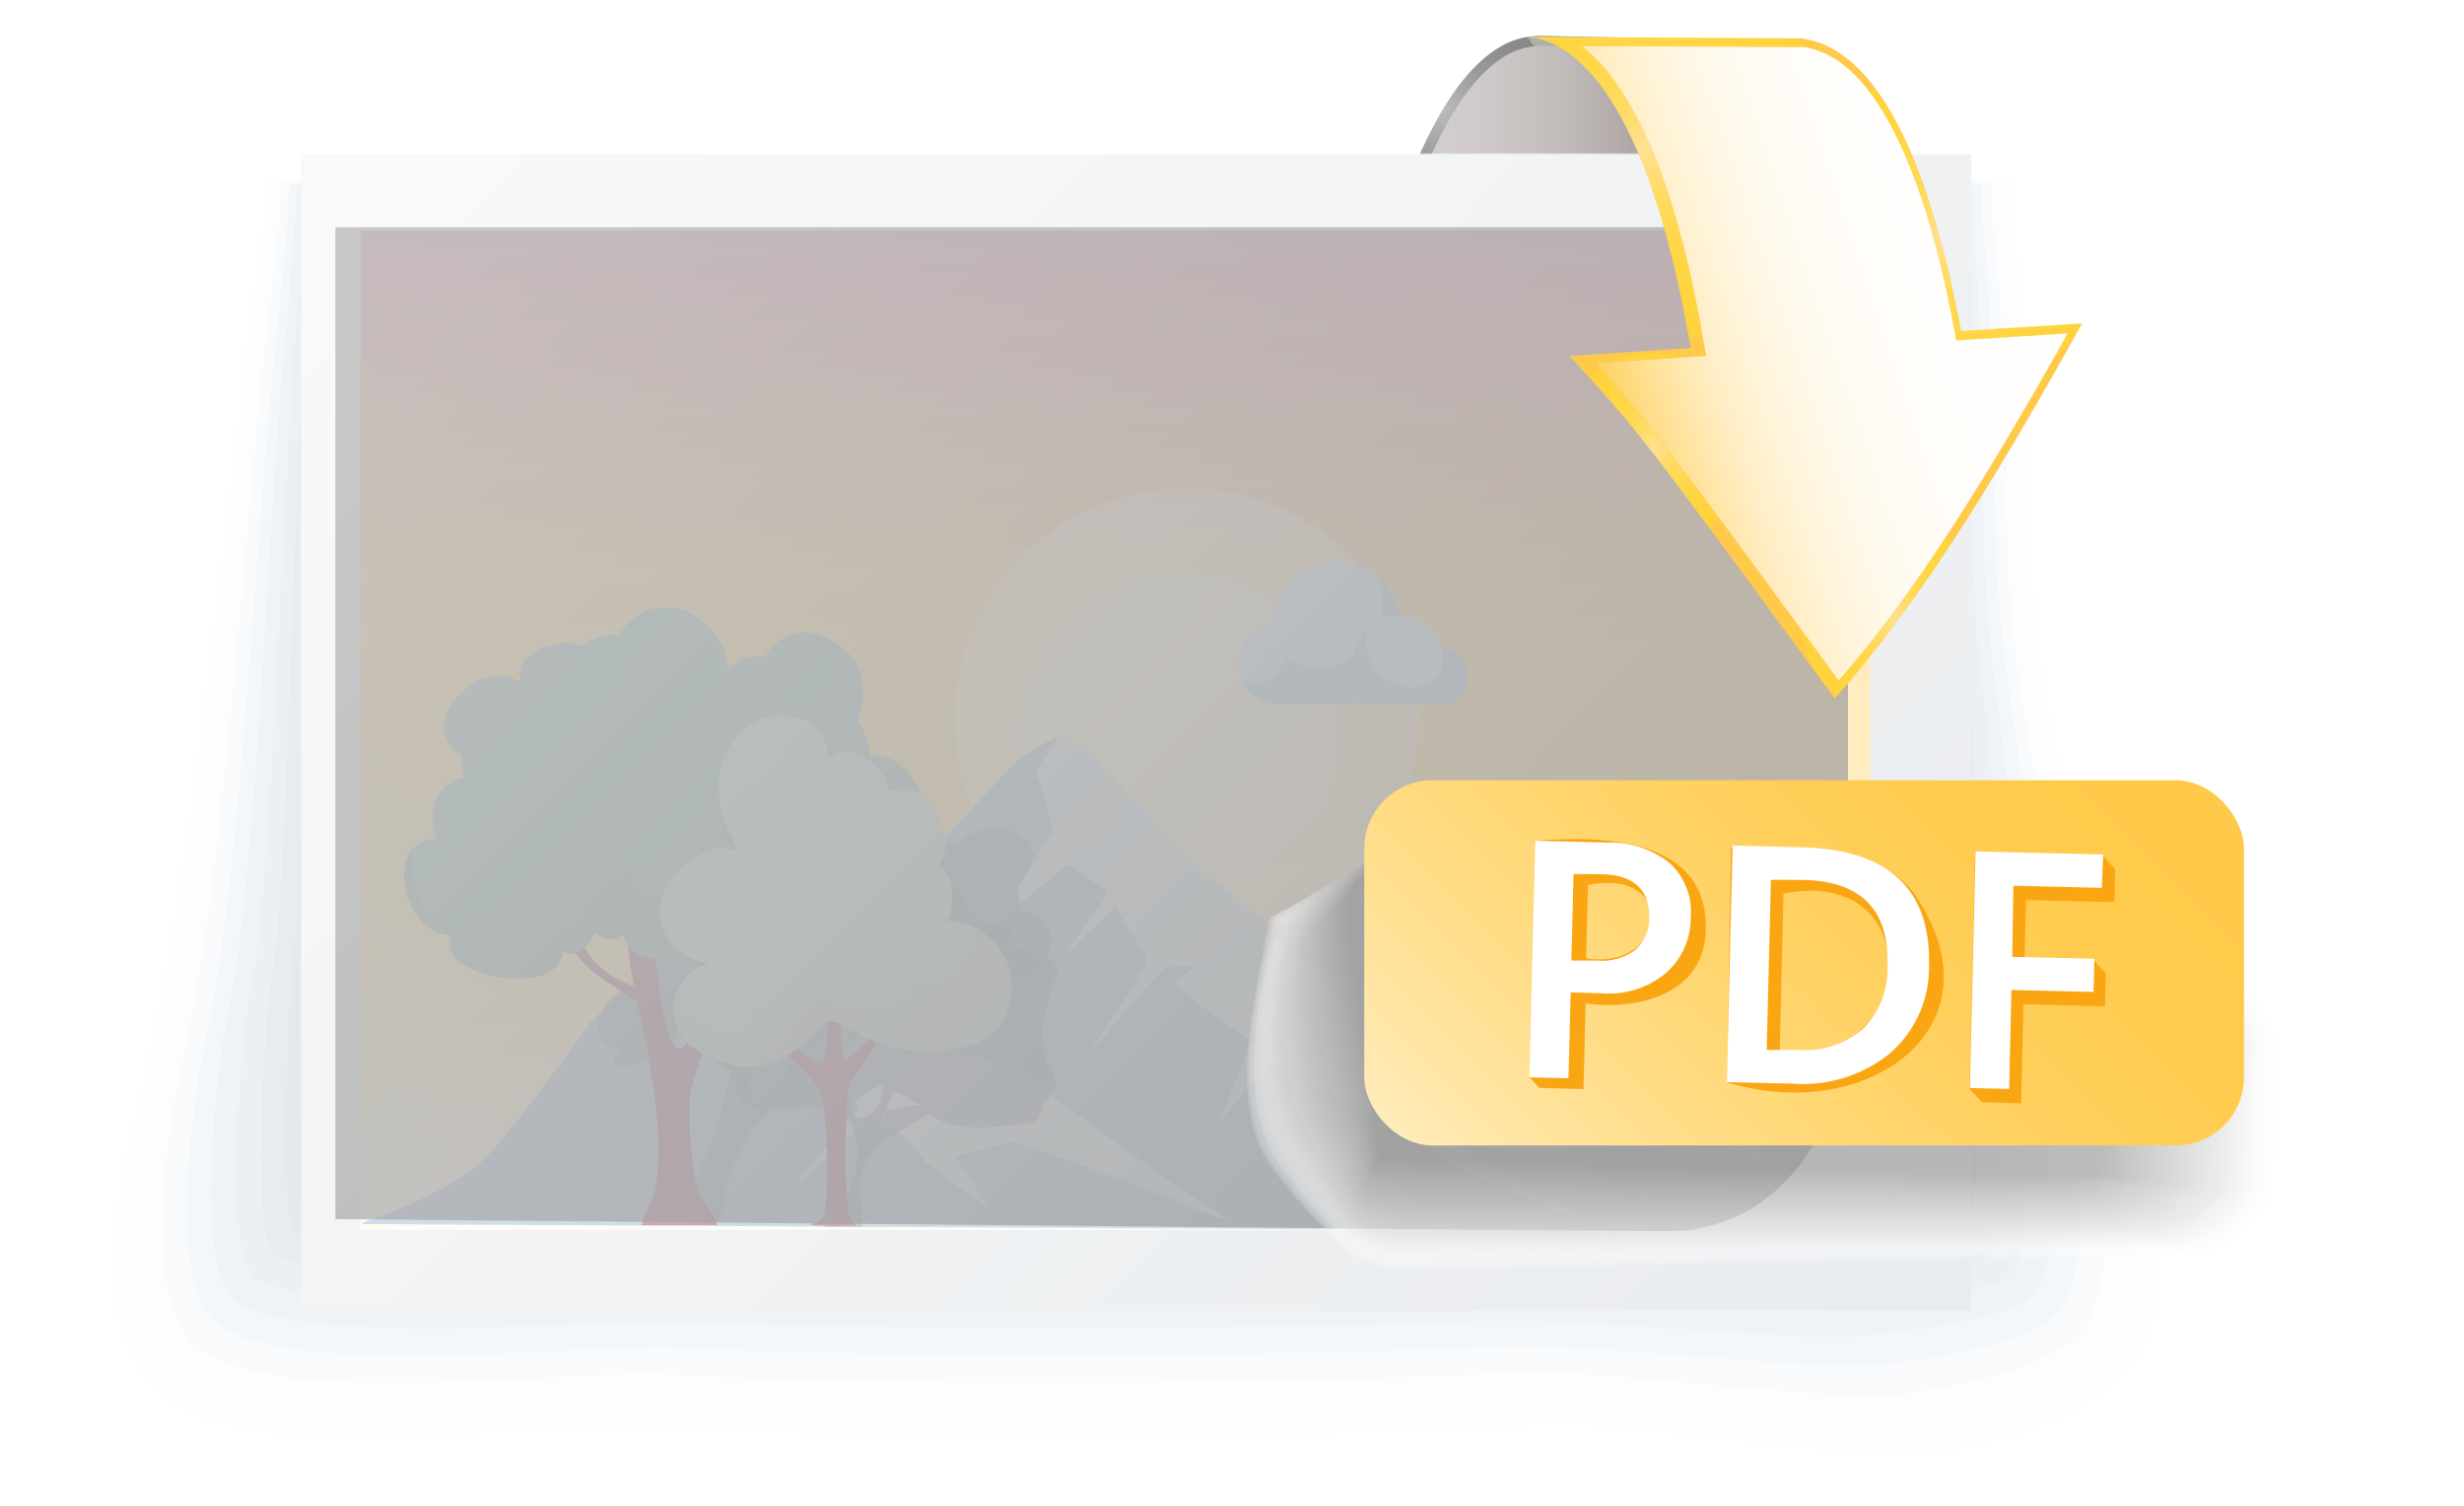 <svg xmlns="http://www.w3.org/2000/svg" xmlns:xlink="http://www.w3.org/1999/xlink" viewBox="0 0 180 110" xmlns:v="https://vecta.io/nano"><defs><clipPath id="A"><path d="M0 0h180v110H0z" fill="none"/></clipPath><clipPath id="B"><path d="M102.77,13.66l19.57,1.55c3-8.25,6-11.88,10-12.16l-20-.45c-1.52.13-5.57.46-9.61,11.06Z" fill="#afaeae"/></clipPath><radialGradient id="C" cx="585.03" cy="27.34" r="8.3" gradientTransform="translate(-479.86 -19.34)" xlink:href="#S"><stop offset="0" stop-color="#fff"/><stop offset=".05" stop-color="#e7e7e7"/><stop offset=".2" stop-color="#ababab"/><stop offset=".35" stop-color="#777"/><stop offset=".5" stop-color="#4c4c4c"/><stop offset=".64" stop-color="#2b2b2b"/><stop offset=".77" stop-color="#131313"/><stop offset=".89" stop-color="#050505"/><stop offset="1"/></radialGradient><radialGradient id="D" cx="597.07" cy="34.15" r="4.25" xlink:href="#C"/><linearGradient id="E" x1="103.83" y1="8.89" x2="122.8" y2="8.89" xlink:href="#S"><stop offset="0" stop-color="#d3cfce"/><stop offset=".24" stop-color="#cfcac9"/><stop offset=".52" stop-color="#c2bdbb"/><stop offset=".82" stop-color="#aea6a5"/><stop offset="1" stop-color="#9e9593"/></linearGradient><linearGradient id="F" x1="34.19" y1="5.29" x2="131.82" y2="101.75" xlink:href="#S"><stop offset="0" stop-color="#f1f2f2"/><stop offset="1" stop-color="#ced5dc"/></linearGradient><linearGradient id="G" x1="81.09" y1="95.03" x2="81.92" y2="-3.6" xlink:href="#S"><stop offset="0" stop-color="#fff"/><stop offset=".04" stop-color="#fffaed"/><stop offset=".14" stop-color="#ffedc0"/><stop offset=".23" stop-color="#ffe29d"/><stop offset=".32" stop-color="#ffdb84"/><stop offset=".4" stop-color="#ffd774"/><stop offset=".47" stop-color="#ffd56f"/><stop offset=".53" stop-color="#fccb74"/><stop offset=".63" stop-color="#f3b081"/><stop offset=".76" stop-color="#e68695"/><stop offset=".81" stop-color="#c38fa9"/><stop offset=".92" stop-color="#6aa4dd"/><stop offset=".99" stop-color="#2fb3ff"/></linearGradient><filter id="H"><feGaussianBlur stdDeviation="4"/></filter><linearGradient id="I" x1="37.42" y1="10.71" x2="116.28" y2="89.14" xlink:href="#S"><stop offset="0" stop-color="#58595b"/><stop offset="1" stop-color="#231f20"/></linearGradient><clipPath id="J"><path d="M114.67,26l8.84-.57c-3.45-20.2-9.53-22.62-12-22.73l20,.1c6.59.73,10,12,11.76,21.38l8.83-.55c-9,16.27-14,22.79-18.07,27.4-14.3-19.51-14.3-19.51-19.35-25Z" fill="#ffca49"/></clipPath><radialGradient id="K" cx="529.22" cy="189.48" r="11.97" gradientTransform="translate(-387.09 -172.59) rotate(0.04)" xlink:href="#S"><stop offset="0" stop-color="#fff"/><stop offset=".05" stop-color="#ffffe7" stop-opacity=".94"/><stop offset=".2" stop-color="#ffffab" stop-opacity=".8"/><stop offset=".35" stop-color="#ff7" stop-opacity=".68"/><stop offset=".5" stop-color="#ffff4c" stop-opacity=".58"/><stop offset=".64" stop-color="#ffff2b" stop-opacity=".5"/><stop offset=".77" stop-color="#ffff13" stop-opacity=".45"/><stop offset=".89" stop-color="#ffff05" stop-opacity=".41"/><stop offset="1" stop-color="#ff0" stop-opacity=".4"/></radialGradient><radialGradient id="L" cx="507.66" cy="204.65" r="7" gradientTransform="translate(-390.49 -162.83) rotate(-1.02)" xlink:href="#K"/><radialGradient id="M" cx="525.3" cy="217.5" r="7" gradientTransform="translate(-390.49 -162.83) rotate(-1.02)" xlink:href="#K"/><radialGradient id="N" cx="507.17" cy="182.89" r="14.13" gradientTransform="translate(-390.49 -162.83) rotate(-1.02)" xlink:href="#K"/><linearGradient id="O" x1="115.953" y1="26.655" x2="151.068" y2="26.029" xlink:href="#S"><stop offset="0" stop-color="#fea42d"/><stop offset="1" stop-color="#ffca49"/></linearGradient><linearGradient id="P" x1="116.481" y1="29.346" x2="157.711" y2="15.46" xlink:href="#S"><stop offset="0" stop-color="#ffca49"/><stop offset=".03" stop-color="#ffd264"/><stop offset=".08" stop-color="#ffdc88"/><stop offset=".14" stop-color="#ffe6a8"/><stop offset=".2" stop-color="#ffeec4"/><stop offset=".27" stop-color="#fff4da"/><stop offset=".36" stop-color="#fff9eb"/><stop offset=".46" stop-color="#fffcf6"/><stop offset=".6" stop-color="#fffefd"/><stop offset="1" stop-color="#fff"/></linearGradient><linearGradient id="Q" x1="109.39" y1="92.75" x2="151.93" y2="50.2" xlink:href="#S"><stop offset="0" stop-color="#ffedbf"/><stop offset=".07" stop-color="#ffe9b0"/><stop offset=".26" stop-color="#ffde8b"/><stop offset=".45" stop-color="#ffd56e"/><stop offset=".63" stop-color="#ffcf5a"/><stop offset=".82" stop-color="#ffcb4d"/><stop offset="1" stop-color="#ffca49"/></linearGradient><path id="R" d="M134.32 49.72c-12.75-17.39-13.76-18.72-17.81-23.2l8.12-.52-.14-.81C123 16.34 120.79 9.88 118 6a12.79 12.79 0 0 0-2.46-2.64l16.17.08c4.78.57 8.71 7.94 11.08 20.78l.12.65 8.13-.51c-8.12 14.55-12.88 20.93-16.72 25.36z"/><linearGradient id="S" gradientUnits="userSpaceOnUse"/></defs><g clip-path="url(#A)"><path d="M102.77,13.66l19.57,1.55c3-8.25,6-11.88,10-12.16l-20-.45c-1.52.13-5.57.46-9.61,11.06Z" fill="#afaeae"/><g clip-path="url(#B)"><path d="M113.47,8a8.31,8.31,0,1,1-8.31-8.3A8.3,8.3,0,0,1,113.47,8Z" opacity=".21" fill="url(#C)"/><path d="M121.45 14.8a4.25 4.25 0 1 1-4.25-4.24 4.25 4.25 0 0 1 4.25 4.24z" style="mix-blend-mode:screen" fill="url(#D)"/></g><path d="M121.84 14.43l-18-1.43c3.7-9.17 7.19-9.54 8.58-9.66l16.08.36c-2.5 1.76-4.57 5.21-6.66 10.73z" fill="url(#E)"/><g opacity=".65"><path d="M155.5 72.51c-1.61-6.74-3.7-13.42-4.84-20.23a78 78 0 0 1-1.5-14.48 133.8 133.8 0 0 0-1.46-21.88c-.11-.74 0-2-.21-3.12H19c-.11.94-.14 1.94-.28 2.91l-1.21 8.25c-2.27 18.28-4.39 36.58-8.26 54.74-1.51 7.1-5.43 17 .06 23.7 6.49 7.91 26 3.12 37.28 3.73A591.86 591.86 0 0 0 112 106c9.17-.49 19.29 2.4 28.54 2.38a25.83 25.83 0 0 0 15.29-5.55c5-4 3.7-8.84 2.9-13.63-.94-5.55-1.91-11.2-3.23-16.69z" fill="#87aedd" opacity="0"/><path d="M19.52 13H146.8c.17 1 .09 2.38.18 3.05a140.88 140.88 0 0 1 1.33 21.41 81.83 81.83 0 0 0 1.34 14.19c1 6.12 2.91 13.78 4.36 19.84 1.18 5 2.06 11.36 2.89 16.34.71 4.31 1.86 9.85-2.62 13.44-3.45 2.76-9.94 5-15 5-8.33 0-19.67-2.58-27.92-2.14a628.61 628.61 0 0 1-63.95.14c-10.13-.55-30.71 3.76-36.55-3.36-4.94-6-1.41-16.9-.05-23.29 3.48-16.34 5.39-37.22 7.41-53.68l1.09-8.08c.09-.93.11-2.05.21-2.86z" fill="#88abd5" opacity=".036"/><path d="M20.07 13.12h126c.15.86.08 2.38.16 3A151.32 151.32 0 0 1 147.45 37a87.7 87.7 0 0 0 1.19 13.89c.92 5.44 2.59 14.07 3.87 19.46 1.06 4.41 1.84 11.58 2.57 16 .64 3.83 1.66 10.06-2.32 13.25-3.06 2.45-10.27 4.43-14.8 4.44-7.4 0-20-2.3-27.3-1.91-17.91.95-44.59 1.1-62.51.12-9-.49-30.63 3.35-35.82-3-4.39-5.25-1.26-17.13-.05-22.81 3.1-14.53 4.8-38 6.59-52.61l1-7.92c.13-.78.13-2.04.2-2.79z" fill="#88a8cd" opacity=".072"/><path d="M20.61 13.28h124.81c.13.75.07 2.39.14 2.91a166.93 166.93 0 0 1 1 20.48 96.67 96.67 0 0 0 1 13.58c.81 4.77 2.27 14.37 3.39 19.08.93 3.86 1.61 11.8 2.25 15.68.56 3.34 1.45 10.26-2 13.06-2.68 2.14-10.6 3.87-14.57 3.88-6.47 0-20.25-2-26.67-1.67-15.67.83-45.39 1-61.07.11-7.88-.43-30.54 2.93-35.09-2.62-3.84-4.69-1.1-17.49 0-22.47 2.71-12.71 4.2-38.73 5.77-51.53l.85-7.76c.09-.68.11-2.08.19-2.73z" fill="#89a4c5" opacity=".108"/><path d="M21.16 13.43h123.57c.11.65.06 2.4.12 2.85a183.17 183.17 0 0 1 .88 20 107.62 107.62 0 0 0 .9 13.29c.69 4.08 1.93 14.65 2.9 18.69.79 3.31 1.38 12 1.93 15.34.48 2.87 1.24 10.48-1.74 12.87-2.3 1.85-10.93 3.32-14.33 3.33-5.55 0-20.55-1.72-26-1.43-13.43.72-46.19.83-59.63.1-6.76-.36-30.51 2.53-34.41-2.24-3.29-4-.94-17.8 0-22.06 2.32-10.89 3.59-39.49 4.94-50.46.2-1.65.49-5.95.73-7.6.05-.59.07-2.11.14-2.68z" fill="#8aa1bd" opacity=".144"/><path d="M21.7 13.59H144c.1.54.06 2.4.11 2.78.51 3.64.82 15.89.73 19.55a122.63 122.63 0 0 0 .75 13c.57 3.4 1.61 15 2.42 18.31.66 2.76 1.14 12.24 1.61 15 .39 2.39 1 10.69-1.46 12.68-1.91 1.54-11.25 2.77-14.08 2.77-4.63 0-20.84-1.43-25.43-1.19-11.19.6-47 .69-58.19.08-5.63-.31-30.38 2.09-33.62-1.87-2.75-3.35-.79-18.1 0-21.65 1.94-9.08 3-40.25 4.12-49.39.17-1.38.41-6.07.61-7.44.06-.5.07-2.16.13-2.63z" fill="#8b9eb6" opacity=".18"/><path d="M22.24 13.75h121.1c.08.43 0 2.41.09 2.71.41 2.91.66 16.15.58 19.08 0 1.92.28 10.78.6 12.68.46 2.72 1.29 15.24 1.94 17.94.53 2.2.91 12.46 1.28 14.67.32 1.91.83 10.89-1.16 12.49-1.53 1.23-11.57 2.21-13.84 2.22-3.7 0-21.14-1.15-24.81-1-9 .48-47.79.55-56.75.07-4.51-.25-30.3 1.67-32.89-1.5-2.2-2.68-.63-18.4 0-21.24 1.55-7.26 2.4-41 3.29-48.32.14-1.11.33-6.19.49-7.29.03-.35.04-2.14.08-2.51z" fill="#8b9bae" opacity=".216"/><path d="M22.79 13.9h119.86c.06.33 0 2.42.07 2.65.3 2.18.49 16.42.44 18.62 0 1.43.2 10.95.44 12.38.35 2 1 15.53 1.46 17.55.39 1.65.68 12.68 1 14.34.24 1.43.62 11.1-.87 12.3-1.15.92-11.9 1.66-13.61 1.66-2.77 0-21.43-.86-24.18-.71-6.72.35-48.6.41-55.31 0-3.38-.18-30.22 1.26-32.16-1.12-1.65-2-.48-18.7 0-20.83C21 65.33 21.66 29 22.34 23.52c.1-.82.24-6.29.36-7.12.04-.29.05-2.21.09-2.5z" fill="#8c98a6" opacity=".252"/><path d="M23.33 14.06H142v2.57c.21 1.46.33 16.7.3 18.16 0 1 .14 11.13.3 12.08.23 1.36.64 15.82 1 17.17.27 1.1.46 12.9.65 14s.41 11.32-.58 12.11c-.77.62-12.23 1.11-13.37 1.11-1.85 0-21.73-.57-23.56-.47-4.48.23-49.4.27-53.87 0-2.26-.13-30.14.83-31.43-.75-1.1-1.34-.32-19 0-20.43.72-3.61 1.14-42.49 1.56-46.15.07-.55.16-6.41.24-7 .06-.15.07-2.21.09-2.4z" fill="#8d949e" opacity=".288"/><path d="M23.87 14.22h117.4v2.5c.11.73.17 17 .15 17.69l.15 11.78c.11.68.32 16.12.48 16.79s.23 13.12.32 13.67.21 11.52-.29 11.92-12.55.55-13.12.56c-.92 0-22-.29-22.94-.24-2.24.12-50.2.13-52.44 0-1.12-.06-30 .42-30.69-.37s-.16-19.31 0-20c.39-1.81.6-43.28.82-45.11 0-.27.09-6.53.13-6.8.02-.11.02-2.3.03-2.39z" fill="#8d9196" opacity=".324"/><path d="M24.42 14.38h116.16v72.61H24.42z" fill="#8e8e8e" opacity=".36"/></g><path d="M21.99 11.27H144v84.48H21.99z" fill="url(#F)"/><path d="M122.48 89.85H26.33v-73h110.12l.25 55c0 4.74-4.7 18-14.22 18z" fill="url(#G)"/><g opacity=".47" filter="url(#H)"><circle cx="86.68" cy="52.61" r="16.94" fill="#fefbf0"/></g><circle cx="86.04" cy="53.58" r="11.84" fill="#fdefc6"/><path d="M122.75 89.94s8.7.06 12.05-11.46c.26-.88-6.32 3.74-7.38 3.52-.88-.19-5.16-3.33-5.31-3.48-.43-.56-6.53-6.85-6.89-7-.81-.45-5.26-3.85-6.62-5a18 18 0 0 0-2.77-1.66s-3.94-1.76-4.66-1.92c-.3.25-8.22 5.09-8.25 5.09l-5.26-4.47c-.73-.75-9-9.64-10.22-9.89-.08.08-2.63 1.46-3 1.8-.86.77-8 8.51-8.82 9.46-.32.28-3.83 3.27-4.18 3.08-.09 0-5.82-2.14-6.51-2.44-.92-.39-11.74 9-11.74 9-.9 1.33-6.08 8.56-8.19 10.43-3.17 2.72-8.62 4.2-8.62 4.42h0z" fill="#91b5cc"/><path d="M74.08 78c13.55 10.1 13.56 9.55 15.74 11.18-4.35-1.49-4-1.74-15.78-5.77l-4.3 1 1.92 2.93.64 1-4.58-3.35-1.65-2s-1.4-.71-2.4-1.28c-.53-.31-11 11.07-1-.66.11-.12-.21-.45-.38-.8a8.75 8.75 0 0 1-.88-2l-3.33-1.8-1.35 1.52-4.67 3.86c.29-.26 4-3.72 4.13-4s1.41-1.91 1.35-2.18-.81-2.83-.81-2.83l-1.44.81.81-1.86-1.53-2.27-6 4.26 5.76-5.21c0-.24.76-1 .66-2 0 0-.4-1-.05-.89L61.23 68l.43.37 7 8zm26.12-1.12c-1.14-.78-2.88-5.5-4-6.17-.17-.1-1.48-1.08-2.94-2.18h0l-.18-.64-5.4-4.44c-.73-.75-9-9.64-10.22-9.89l-1.79 2.81a34.76 34.76 0 0 1 1.25 4.33 35.48 35.48 0 0 1-3.56 5 212.88 212.88 0 0 1-5 4.48c-.1.06 5-3.49 5.92-4.11 1.59-1.09 3.7-2.94 3.83-2.85a22.89 22.89 0 0 1 2.76 1.95c.12.23-2.18 3.08-3.17 4.79.06 0 3.73-3.81 3.79-3.7a35.36 35.36 0 0 0 2.29 3.54c.4.54-4.43 7.29-4.37 7.35s5.41-6.41 5.79-6.45a10.93 10.93 0 0 1 2.1-.1c.14.13-1.63.83-1.29 1.26 1 1.23 3.76 3.08 5.21 4.1.31.21-2.22 5.92-2.17 6s3.44-4.31 3.72-4.19a62.3 62.3 0 0 1 13 7.12c1.11.7 8.68 3.8 10 4.42-.56-.79-8-4.43-9.29-5.79l-6.28-6.6zm27.07 5.15l-5.16-3.55c-.43-.56-6.53-6.85-6.89-7a63.29 63.29 0 0 1-6.77-5.21 15.81 15.81 0 0 0-2.76-1.53c-.93-.41-4.11-1.69-4.5-1.74l-.16.37a9.41 9.41 0 0 1 1.14 2.22c.08.81-2.16 3.38-2.47 4.21a24.83 24.83 0 0 0 3.2-3 7.78 7.78 0 0 1 2 2.67c.29.63-2.57 5.71-2.59 6.33.4-.14 3.56-4.92 3.73-5.25l2.73 2.39c.24.21 3.59.53 3.84.75s-2.73.19-2.46.43l1.36 1.16c.46.39-.8 4.38-1.41 7.06-.11.51 3.45-5.36 3.76-5.11a6.4 6.4 0 0 0 1.32.95c.69-.15 6.87 3.15 11.41 5.66.34.19 2.86 1.43 3.18 1.61l-1.64-1.9 1.41-2.11z" fill="#c7dce8"/><path d="M74.31 66.54a2.14 2.14 0 0 0 .15-.47 2.21 2.21 0 0 0-.18-1.24c1.36-1.58 1.77-3.21-.32-4.13a4.07 4.07 0 0 0-4 .89 3.62 3.62 0 0 0-2.5.52c1.12-2.81-2.55-4.47-5.82-1.9a4.94 4.94 0 0 0-2.55.49c-.79-.59-4.5.1-4.69 1.69h-.1c-1.12-1.33-6.58 1-6.19 2.89a.87.87 0 0 0 .5.6A3.27 3.27 0 0 0 48 67c-2.26.25-.57 3.75-.74 4.89-3.58 0-5.06 4.71-1.84 4.79-2.55 2.15 3.17 1.35 4.22-1.12-.06.3.41.29.8.21.4 1.27 2.28 1.91 2.89 2.51-.64 3.09-1.53 6.72-3.33 9.08-.51.64-2.7 1.36-3.09 1.81h5.68c0-.56.53-1 .35-1.76a16.41 16.41 0 0 1 1.63-4.36c.78-1.15 1.65-1.71 2.78-3.1l4.35-3.34a13.28 13.28 0 0 0 1.84-1.94v.07c-.7 1.5 1.1 1.87 3.64 1.26 3.73 1.64 5.74-.78 5.52-2.08l.23-.21a2.57 2.57 0 0 0 .86-1.65c4.41-1.68 3.44-5.88.52-5.52zm-23.14 9a4.3 4.3 0 0 0 1.15-.73c.21.46 1.25.47 1.85.11a1.1 1.1 0 0 0 0 .6 20.33 20.33 0 0 0-.61 2 3.05 3.05 0 0 1-2.39-2zm3.9 5.06c-.77 0-.14-2.43.61-4.42a4.91 4.91 0 0 0 3.55-.71c-1.23 2.25-3.23 5.1-4.16 5.11zm3.31-2.33a29.37 29.37 0 0 0 2.26-3.39 6.87 6.87 0 0 0 1.57-1c-.48.48.7.94.95.47h0c-1.16 1.27-3.62 3.8-4.78 3.9z" fill="#6c8699" opacity=".71"/><path d="M102.26 46.72a4.69 4.69 0 0 0-9.16-2 4.31 4.31 0 0 0-.12 1h0a2.86 2.86 0 0 0 .33 5.7h10.31a3.68 3.68 0 0 0-1.36-4.7z" fill="#9fc7e2"/><path d="M96.35 48.75a4.69 4.69 0 0 0 4.65-4.69 4.79 4.79 0 0 0-.47-2.07A4.71 4.71 0 0 0 93 45.7h0a2.86 2.86 0 0 0-2.53 2.84 2.92 2.92 0 0 0 .28 1.24 2.09 2.09 0 0 0 .89.19 2.19 2.19 0 0 0 2.19-2 4.67 4.67 0 0 0 2.52.78z" fill="#c7e6fc"/><path d="M105.23 47.45a3.2 3.2 0 0 0-6.32.68 2.33 2.33 0 0 0 0 .38 1.47 1.47 0 0 0 0 2.93h6.89a2 2 0 0 0 1.39-1.61c.27-1.48-.75-2.59-1.96-2.38z" fill="#a5ceea"/><path d="M102.17 44.93a3.21 3.21 0 0 1 2.94 4.47 3.2 3.2 0 0 1-5.06-3.66 3.19 3.19 0 0 1 2.12-.81z" fill="#c9e9ff"/><g opacity=".71"><path d="M77 78.54c-1.72-2.89-.34-5.38.2-7.35.36-1.32-2-2-3.62-2l.42-1.28c-.42-1.32-2.68.65-3.47-2-.38-1.32-2.8-1.32-4.88 0-2.36 2-4.36 2.68-3.39 4.65a5.53 5.53 0 0 0-6.36 3.28c-.25.66.36 1.31 1.85 2-4.89 1.31-3.9 3.28-3.52 4.6 1.31 1.31 5.39 0 7 .65 2.28 1.32 1.71 5.91-1 8.54H63c.11-3.28-1.66-4.92 4.83-8.2 2.32 1.31 4.05 1 7.63.59.63-.08.72-1.76.84-1.52-.01 0 1.26-1.06.7-1.96zm-14.24 3.21c-.68-.66-1.59-.66 1.76-2.63-.21.66.26 2-1.76 2.63zm1.55.4c.21-.66.68-1.71.89-2.37.9 0 1.41.92 2.31.92-.9 0-1.83.39-2.73.39z" fill="#688193"/></g><path d="M51.64 75.7c.93-1.69 2.1-3.21 2.91-5.06 1.64-3.73.91-4.23.8-4.5 0 0-1.87 6.79-3.45 7a26 26 0 0 0 .59-7 2.75 2.75 0 0 0-1.14.56c.14 3.33-.52 9.91-1.73 9.94s-2-8.17-1.87-10a7.63 7.63 0 0 0-2.24-.07c.23 1.18.46 3.88.8 5.46a6.29 6.29 0 0 1-4-3.56c-.06-.13-.74.13-.62.41.95 2.35 3.78 3.35 4.87 4.33 1 4.61 2 10.07 1.32 13.58-.18 1-.89 2-1 2.71h5.53c-.33-.85-.94-1.49-1.49-2.59a29.44 29.44 0 0 1-.55-6.55c.18-1.72.8-2.57 1.27-4.66z" fill="#893e59"/><path d="M65.53 63.56a3.83 3.83 0 0 1-.19 2.5 3.18 3.18 0 0 1-.16.32c.83 2-.25 5.67-5 3.25-2.44 1-4.56.44-4.56-1.83 0-.15-.55-.57-.59-.58 0 .71-1.54 0-1.27-.68-.24.13-.45 1.47-1.88 1.8-.58.37-1 2.68-5.17 1.47a1.84 1.84 0 0 1-1.13-1.58 1.41 1.41 0 0 1-2.07-.12 2.72 2.72 0 0 1-1 1.23c.07.1-1.23.72-1.43 0 .33 3.67-9.46 2.2-8.1-1-3.53-.06-5.11-7-1.1-7.06-.58-1.66-.36-4 2-4.48a4.51 4.51 0 0 1-.08-1.62 2.39 2.39 0 0 1-1-.85c-1.72-2.71 3-6.35 5.22-4.45h.09c-.82-2.32 3.1-3.49 4.42-2.65a3.69 3.69 0 0 1 2.71-.84c2.31-3.93 7.7-1.64 8 2.57a2.76 2.76 0 0 1 2.64-.96 3.28 3.28 0 0 1 4.3-1.49c3 1.28 3.28 3.74 2.48 6.16a5.19 5.19 0 0 1 .83 1.86 3.35 3.35 0 0 1 0 .71c3.22-.66 6.23 5.67 2.04 8.32z" fill="#7aaaa6"/><path d="M65.22 68.85c-.79 2.24-3.32 1.66-5.06.78-2.44 1-4.56.44-4.56-1.83 0-.15-.55-.57-.59-.58 0 .71-1.54 0-1.27-.68-.24.13-.45 1.47-1.88 1.8-.58.37-1 2.68-5.17 1.47a1.84 1.84 0 0 1-1.13-1.58 1.41 1.41 0 0 1-2.07-.12 2.72 2.72 0 0 1-1 1.23c.07.1-1.23.72-1.43 0 .33 3.67-9.46 2.2-8.1-1-2.92-.05-4.5-4.82-2.7-6.48-.77 3 1.38 7.56 4.61 5.17.22 2.16 4.1 2 4.65 0 1.82 0 1.79-3.64 1.13-5.57 1.17 2 3 3.21 5.54 1.92a1.78 1.78 0 0 0 2.94 1.73c-.24 1.52 2 1.21 3 .3 1.25-1.19 1.22-3.79.49-5.46 1.21.94 4.16.16 4.07-1.42.92 3.68 1 5.74 5.37 4.23-1 1.72.74 3.13 2.4 3.31a3.84 3.84 0 0 0 .9 0 3.18 3.18 0 0 1-.16.32 3.28 3.28 0 0 1 .02 2.46z" style="mix-blend-mode:multiply" fill="#321111" opacity=".1"/><path d="M62.08 79.11a47.16 47.16 0 0 0 3.15-5c-.06.07-3.16 3.35-3.51 3.34s-.4-6-.49-6.94c0-.34-.39 0-.51.06s-.15 7-.72 7.15-2.72-2.11-3.82-2.6c-1.3-.57 3.41 3.94 3.57 4.25.35.35.51 2.57.58 3.19a38.59 38.59 0 0 1-.06 6c-.13.62-.59.72-1 .85-.64.18 3.09.16 3.21.1s-.25-.23-.38-.52c-.46-.99-.41-8.54-.02-9.88z" fill="#893f5a"/><path d="M73.85 72.81a6.1 6.1 0 0 1-.35 1.26c-1 2.45-3.83 2.84-6.74 2.67-3.54-.21-4.78-2.3-6.32-2.08-.48.07-1.52 2.19-4.51 3.12-1.85.58-3.74-.39-4.92-1a3.19 3.19 0 0 1-.47-.31 3.37 3.37 0 0 1-1.25-3.52h0a3.53 3.53 0 0 1 2.42-2.61A3.77 3.77 0 0 1 49.25 64c.85-1.17 2.81-2.5 4.26-1.85l.34-.28c-1.65-2.64-2.07-6.07.39-8.48 2-2 6.3-1.37 6.26 2.09 1.61-1.79 4.94 1.19 4.25 2.39 3.73-1.67 5.4 5.2 3.47 5.32 1.35-.05 1.63 2.86 1 4.09a4.71 4.71 0 0 1 2.08.52 4.89 4.89 0 0 1 2.55 5.01z" fill="#afd5c4"/><path d="M73.85 72.81a6.1 6.1 0 0 1-.35 1.26c-1 2.45-3.83 2.84-6.74 2.67-3.54-.21-4.78-2.3-6.32-2.08-.48.07-1.52 2.19-4.51 3.12-1.85.58-3.74-.39-4.92-1a3.38 3.38 0 0 1-1.72-3.83c.66 2.43 6.09 3.91 5.81.52 1.78 1.62 5 .36 4.68-2.17.22 3 6.87 3 6.59.08 2.67 1.34 4.76-1 4.9-3.52a4.89 4.89 0 0 1 2.58 4.95z" style="mix-blend-mode:multiply" fill="#321111" opacity=".1"/><path d="M121.71 89.94l-97.21-.88V16.6H135v56.89c0 8.6-4.69 16.45-13.29 16.45z" style="mix-blend-mode:soft-light" opacity=".7" fill="url(#I)"/><path d="M2.55 11.2H160.1v96.23H2.55z" fill="#fff" opacity=".55"/><path d="M114.67,26l8.84-.57c-3.45-20.2-9.53-22.62-12-22.73l20,.1c6.59.73,10,12,11.76,21.38l8.83-.55c-9,16.27-14,22.79-18.07,27.4-14.3-19.51-14.3-19.51-19.35-25Z" fill="#ffca49"/><g clip-path="url(#J)"><circle cx="142.01" cy="17.24" r="11.97" transform="matrix(1 -.018 .018 1 -.29 2.61)" opacity=".43" fill="url(#K)"/><path d="M127.72 32.66a7 7 0 1 1-7.12-6.87 7 7 0 0 1 7.12 6.87z" opacity=".43" fill="url(#L)"/><path d="M145.58 45.2a7 7 0 1 1-7.12-6.87 7 7 0 0 1 7.12 6.87z" opacity=".43" fill="url(#M)"/><path d="M134,10.79A14.12,14.12,0,1,1,119.6-3.08,14.13,14.13,0,0,1,134,10.79Z" opacity=".43" fill="url(#N)"/></g><use xlink:href="#R" fill="url(#O)"/><use xlink:href="#R" style="mix-blend-mode:multiply" fill="url(#P)"/><g style="mix-blend-mode:multiply" opacity=".66"><path d="M160.28 91.7l-57.81 1a6.3 6.3 0 0 1-4.41-1.7 35.83 35.83 0 0 1-5.51-6.23c-3-4.8-.52-13 .07-17.31.24-1.77 1.9 1.08 12.1.64l47-2.16c4.13-.19 15.71 6.62 14.86 10.67l-.19 10a6.35 6.35 0 0 1-6.11 5.09z" fill="#fff" opacity=".27"/><path d="M92.84 67.35c.24-1.72 2.17 1.05 12.09.62l46.87-2.1c4-.18 15.25 6.86 14.43 10.81l-.23 9.95a6.21 6.21 0 0 1-1.65 3 6.41 6.41 0 0 1-4.46 1.91l-57.39.95a6.33 6.33 0 0 1-4.39-1.64 31.69 31.69 0 0 1-2.07-2.09 28.78 28.78 0 0 1-3.31-4.17c-2.06-3.43-1.51-8.39-.8-12.5.33-1.79.74-3.48.91-4.74z" fill="#fcfcfc" opacity=".29"/><path d="M93.07 67.2c.23-1.66 2.44 1 12.07.61l46.76-2c3.91-.17 14.78 7.12 14 10.95l-.22 9.9a6.12 6.12 0 0 1-1.68 2.86 6.48 6.48 0 0 1-4.44 1.85l-57 .9a6.46 6.46 0 0 1-4.37-1.59 26.66 26.66 0 0 1-2-2.11A30.88 30.88 0 0 1 93 84.38c-2-3.52-1.51-8.43-.81-12.46.25-1.78.71-3.49.88-4.72z" fill="#f9f9f9" opacity=".311"/><path d="M93.3 67.06c.22-1.62 2.7 1 12 .59l46.65-2c3.79-.16 14.31 7.37 13.53 11.09l-.22 9.84a6.25 6.25 0 0 1-1.71 2.83 6.55 6.55 0 0 1-4.41 1.79l-56.57.84a6.53 6.53 0 0 1-4.34-1.55 20.49 20.49 0 0 1-2-2.12 33.26 33.26 0 0 1-3.16-4.21c-2-3.61-1.51-8.47-.83-12.43.37-1.73.89-3.48 1.06-4.67z" fill="#f7f7f7" opacity=".331"/><path d="M93.52 66.92c.22-1.57 3 1 12 .57l46.53-1.93c3.68-.16 13.85 7.62 13.1 11.22l-.15 9.79a6.09 6.09 0 0 1-1.73 2.74 6.64 6.64 0 0 1-4.39 1.74l-56.15.78a6.62 6.62 0 0 1-4.33-1.5 18.6 18.6 0 0 1-1.92-2.14A34.12 34.12 0 0 1 93.36 84c-2-3.71-1.51-8.51-.86-12.4.29-1.76.87-3.53 1.02-4.68z" fill="#f4f4f4" opacity=".351"/><path d="M93.75 66.78c.21-1.53 3.23.92 12 .55l46.42-1.87c3.56-.15 13.38 7.87 12.65 11.36l-.25 9.73a6.11 6.11 0 0 1-1.75 2.66 6.75 6.75 0 0 1-4.37 1.68l-55.74.72a6.69 6.69 0 0 1-4.3-1.46A14.37 14.37 0 0 1 96.56 88a36.12 36.12 0 0 1-3-4.25c-2-3.8-1.51-8.55-.87-12.36.31-1.71.91-3.5 1.06-4.61z" fill="#f1f1f1" opacity=".371"/><path d="M94 66.63c.2-1.47 3.5.9 12 .54l46.31-1.81c3.44-.15 12.91 8.12 12.2 11.49l-.25 9.68a6.06 6.06 0 0 1-1.79 2.57 6.75 6.75 0 0 1-4.35 1.62l-55.32.67A6.78 6.78 0 0 1 98.5 90a13.55 13.55 0 0 1-1.82-2.17 39.55 39.55 0 0 1-2.92-4.26c-2-3.9-1.5-8.6-.89-12.34.27-1.7.96-3.51 1.13-4.6z" fill="#eee" opacity=".392"/><path d="M94.2 66.49c.2-1.42 3.77.87 12 .51l46.19-1.74c3.34-.15 12.45 8.36 11.77 11.63l-.27 9.62a6.17 6.17 0 0 1-1.82 2.49 6.92 6.92 0 0 1-4.33 1.56l-54.91.62a6.93 6.93 0 0 1-4.25-1.38 10.91 10.91 0 0 1-1.77-2.18A42.35 42.35 0 0 1 94 83.34c-2-4-1.49-8.64-.91-12.31.23-1.65.97-3.49 1.11-4.54z" fill="#ececec" opacity=".412"/><path d="M94.43 66.35c.19-1.38 4 .83 12 .49l46.08-1.68c3.22-.14 12 8.61 11.32 11.76l-.28 9.57c-.19.93-1.22 1.75-1.84 2.4a7.05 7.05 0 0 1-4.3 1.51l-54.5.56a7.14 7.14 0 0 1-4.23-1.33 10.29 10.29 0 0 1-1.72-2.2 47.47 47.47 0 0 1-2.77-4.3c-2-4.1-1.49-8.69-.92-12.27.22-1.64 1.02-3.5 1.16-4.51z" fill="#e9e9e9" opacity=".432"/><path d="M94.66 66.2c.18-1.32 4.29.81 12 .48l46-1.62c3.1-.14 11.51 8.86 10.87 11.9l-.28 9.51c-.19.89-1.27 1.69-1.87 2.31a7.14 7.14 0 0 1-4.38 1.45l-54.09.51a7.2 7.2 0 0 1-4.21-1.29 9.76 9.76 0 0 1-1.67-2.21 48.37 48.37 0 0 1-2.69-4.32c-1.93-4.19-1.48-8.73-.94-12.24.27-1.61 1.12-3.5 1.26-4.48z" fill="#e6e6e6" opacity=".453"/><path d="M94.88 66.06c.18-1.28 4.57.78 11.93.46l45.86-1.56c3-.13 11.05 9.11 10.44 12l-.3 9.46c-.18.86-1.32 1.63-1.89 2.23-.83.86-3 1.37-4.27 1.39l-53.65.48a7.39 7.39 0 0 1-4.18-1.24 8.86 8.86 0 0 1-1.62-2.23c-.87-1.51-2-2.93-2.62-4.34-1.9-4.29-1.48-8.77-1-12.21.26-1.58 1.17-3.5 1.3-4.44z" fill="#e3e3e3" opacity=".473"/><path d="M95.11 65.92c.17-1.23 4.83.74 11.91.44l45.75-1.5c2.87-.13 10.58 9.36 10 12.17l-.3 9.4c-.18.83-1.38 1.56-1.93 2.14-.79.83-3 1.32-4.24 1.34l-53.3.39a7.47 7.47 0 0 1-4.16-1.2 8.27 8.27 0 0 1-1.57-2.25c-.83-1.51-1.94-2.94-2.54-4.35-1.88-4.39-1.48-8.81-1-12.17.27-1.57 1.27-3.51 1.38-4.41z" fill="#e1e0e0" opacity=".493"/><path d="M95.34 65.77c.16-1.18 5.09.72 11.89.43l45.64-1.44c2.75-.13 10.11 9.6 9.55 12.31l-.32 9.34c-.17.8-1.42 1.5-1.95 2.06-.76.79-3.06 1.26-4.22 1.28l-52.85.33c-1.09 0-3.34-.41-4.13-1.15a7.86 7.86 0 0 1-1.53-2.27c-.8-1.52-1.88-3-2.46-4.37-1.86-4.49-1.47-8.85-1-12.14.23-1.54 1.26-3.51 1.38-4.38z" fill="#dedede" opacity=".513"/><path d="M95.56 65.63c.16-1.13 5.36.69 11.88.41l45.52-1.38c2.65-.12 9.65 9.85 9.11 12.44l-.33 9.29c-.16.76-1.47 1.44-2 2-.73.76-3.08 1.2-4.19 1.22l-52.44.28c-1 0-3.35-.39-4.11-1.11a7.38 7.38 0 0 1-1.47-2.28c-.77-1.54-1.83-3-2.39-4.39a22.9 22.9 0 0 1-1-12.11c.23-1.54 1.31-3.54 1.42-4.37z" fill="#dbdbdb" opacity=".534"/><path d="M95.79 65.49c.15-1.08 5.63.66 11.86.39 4-.18 35.52-.89 45.41-1.32 2.53-.12 9.18 10.1 8.66 12.58l-.33 9.23c-.16.73-1.52 1.38-2 1.89-.7.72-3.11 1.14-4.17 1.16l-52 .22c-1 0-3.36-.38-4.09-1.06a7.05 7.05 0 0 1-1.42-2.3c-.74-1.55-1.76-3-2.31-4.41a23.4 23.4 0 0 1-1-12.07c.15-1.5 1.28-3.52 1.39-4.31z" fill="#d8d8d8" opacity=".554"/><path d="M96 65.34c.14-1 5.89.63 11.84.38 3.85-.17 35.85-.85 45.3-1.27 2.41-.1 8.71 10.36 8.22 12.72l-.36 9.18c-.15.7-1.57 1.31-2 1.8-.66.7-3.13 1.09-4.15 1.11l-51.61.16c-1 0-3.36-.37-4.06-1a6.71 6.71 0 0 1-1.38-2.31c-.71-1.56-1.7-3-2.23-4.43a23.87 23.87 0 0 1-1-12c.15-1.53 1.34-3.58 1.43-4.34z" fill="#d6d5d5" opacity=".574"/><path d="M96.24 65.2c.14-1 6.16.6 11.83.36 3.66-.16 36.19-.81 45.18-1.21 2.3-.1 8.25 10.61 7.78 12.86l-.36 9.12c-.14.66-1.62 1.25-2.06 1.71-.63.67-3.16 1-4.13 1.06l-51.2.1c-.91 0-3.37-.35-4-1a6.51 6.51 0 0 1-1.32-2.33c-.68-1.57-1.65-3-2.16-4.44a24.54 24.54 0 0 1-1.06-12c.16-1.43 1.4-3.51 1.5-4.23z" fill="#d3d3d3" opacity=".594"/><path d="M96.47 65.06c.13-.94 6.42.57 11.81.33 3.48-.14 36.53-.76 45.07-1.14 2.18-.09 7.78 10.85 7.33 13l-.36 9.07c-.14.63-1.67 1.19-2.09 1.63-.61.63-3.19 1-4.11 1h-50.79c-.86 0-3.38-.34-4-.93A6.23 6.23 0 0 1 98 85.71c-.65-1.58-1.59-3-2.08-4.46a25.16 25.16 0 0 1-1.07-12c.22-1.41 1.52-3.51 1.62-4.19z" fill="#d0d0d0" opacity=".615"/><path d="M96.7 64.91c.12-.88 6.69.54 11.79.32 3.29-.14 36.86-.72 45-1.08 2.07-.09 7.31 11.1 6.89 13.13l-.38 9c-.13.6-1.72 1.12-2.12 1.54-.57.6-3.21.92-4.08.94h-50.42c-.81 0-3.39-.32-4-.88a6.14 6.14 0 0 1-1.22-2.36c-.63-1.59-1.54-3.06-2-4.48a25.89 25.89 0 0 1-1.09-12c.18-1.35 1.54-3.48 1.63-4.13z" fill="#cecdcd" opacity=".635"/><path d="M96.92 64.77c.12-.83 7 .51 11.78.3 3.11-.13 37.2-.68 44.84-1 2-.09 6.85 11.35 6.45 13.26l-.39 9c-.12.56-1.76 1.06-2.14 1.46-.54.56-3.24.86-4.06.88l-50-.07c-.77 0-3.4-.31-4-.84-.3-.28-.53-.65-1.17-2.37s-1.47-3.08-1.93-4.5a26.67 26.67 0 0 1-1.11-11.92c.23-1.44 1.65-3.59 1.73-4.2z" fill="#cbcaca" opacity=".655"/><path d="M97.15 64.63c.11-.79 7.22.48 11.76.28 2.93-.12 37.54-.64 44.73-1 1.84-.08 6.38 11.6 6 13.4l-.39 8.9c-.11.53-1.82 1-2.18 1.37-.5.53-3.26.81-4 .82l-49.55-.12c-.72 0-3.41-.3-3.94-.79-.29-.26-.49-.62-1.13-2.39S97 82 96.56 80.62a27.65 27.65 0 0 1-1.12-11.89c.16-1.35 1.63-3.52 1.71-4.1z" fill="#c8c7c7" opacity=".676"/><path d="M97.37 64.48c.11-.73 7.49.45 11.75.27 2.74-.12 37.87-.6 44.62-.9 1.72-.08 5.91 11.85 5.56 13.53l-.41 8.85c-.1.5-1.87.94-2.2 1.28-.47.5-3.29.76-4 .77l-49.14-.17c-.68 0-3.42-.29-3.92-.76-.26-.24-.45-.57-1.07-2.4-.55-1.63-1.36-3.12-1.78-4.54a28.56 28.56 0 0 1-1.14-11.85c.13-1.33 1.66-3.56 1.73-4.08z" fill="#c5c5c5" opacity=".696"/><path d="M97.6 64.34c.1-.69 7.76.42 11.73.25 2.56-.11 38.21-.56 44.5-.84 1.61-.07 5.45 12.09 5.12 13.67l-.42 8.79c-.09.46-1.91.87-2.22 1.2s-3.32.7-4 .71l-48.72-.23c-.64 0-3.44-.28-3.9-.71-.25-.23-.42-.54-1-2.42-.53-1.64-1.29-3.14-1.7-4.56a29.8 29.8 0 0 1-1.19-11.82c.2-1.31 1.73-3.53 1.8-4.04z" fill="#c3c2c2" opacity=".716"/><path d="M97.83 64.2c.09-.64 8 .39 11.7.23 2.38-.1 38.56-.52 44.4-.78 1.5-.07 5 12.34 4.67 13.81l-.42 8.73c-.09.43-2 .81-2.26 1.11s-3.34.64-4 .66l-48.31-.29c-.59 0-3.45-.26-3.88-.67-.23-.21-.38-.5-1-2.43-.5-1.65-1.23-3.16-1.61-4.58A30.77 30.77 0 0 1 96 68.2c.12-1.28 1.76-3.53 1.83-4z" fill="#c0bfbf" opacity=".736"/><path d="M98.05 64.06c.09-.59 8.29.35 11.69.21 2.2-.1 38.89-.48 44.29-.72 1.38-.06 4.51 12.59 4.23 13.94l-.44 8.68c-.08.4-2 .75-2.28 1s-3.37.58-4 .59l-47.89-.34c-.55 0-3.46-.25-3.86-.62-.21-.2-.35-.46-.92-2.45-.48-1.66-1.18-3.18-1.54-4.6A32.24 32.24 0 0 1 96.17 68c.13-1.23 1.83-3.51 1.88-3.94z" fill="#bdbcbc" opacity=".757"/><path d="M98.28 63.91c.08-.54 8.56.33 11.67.2 2-.09 39.23-.45 44.18-.66 1.26-.06 4 12.84 3.78 14.08l-.45 8.62c-.07.36-2.06.69-2.31.94s-3.4.53-3.93.54l-47.48-.4c-.5 0-3.47-.24-3.83-.58-.2-.18-.32-.42-.88-2.46-.45-1.67-1.11-3.19-1.46-4.62a34 34 0 0 1-1.22-11.72c.12-1.24 1.88-3.54 1.93-3.94z" fill="#bababa" opacity=".777"/><path d="M98.51 63.77c.07-.49 8.82.3 11.65.18 1.83-.08 39.57-.41 44.06-.6 1.15-.06 3.58 13.09 3.34 14.21l-.45 8.57c-.07.33-2.12.62-2.34.86s-3.43.47-3.91.48L103.79 87c-.46 0-3.48-.22-3.81-.53-.17-.17-.28-.39-.82-2.48-.44-1.68-1.06-3.21-1.39-4.63-1.41-5.93-1.44-9.44-1.23-11.7.11-1.2 1.92-3.53 1.97-3.89z" fill="#b8b7b7" opacity=".797"/><path d="M98.73 63.63c.06-.45 9.09.26 11.64.16 1.65-.08 39.9-.37 43.95-.55 1 0 3.11 13.34 2.9 14.36l-.47 8.51c-.06.3-2.16.56-2.36.77s-3.46.42-3.89.42l-46.66-.51a16.1 16.1 0 0 1-3.78-.49c-.16-.14-.26-.34-.78-2.49-.41-1.69-1-3.23-1.31-4.65-1.36-6-1.43-9.48-1.25-11.66.1-1.2 1.97-3.5 2.01-3.87z" fill="#b5b4b4" opacity=".817"/><path d="M99 63.48c.05-.39 9.35.24 11.62.14 1.47-.06 40.24-.32 43.84-.48.91 0 2.64 13.59 2.45 14.49l-.48 8.46c0 .26-2.21.5-2.39.68s-3.48.37-3.86.37l-46.25-.57a17.83 17.83 0 0 1-3.76-.44c-.14-.13-.22-.31-.73-2.51-.39-1.7-.93-3.25-1.23-4.67-1.32-6.13-1.43-9.52-1.27-11.63.06-1.17 1.98-3.55 2.06-3.84z" fill="#b2b1b1" opacity=".838"/><path d="M99.19 63.34c0-.34 9.62.21 11.6.12 1.28-.05 40.57-.28 43.72-.42.81 0 2.18 13.84 2 14.63l-.49 8.4c0 .23-2.27.44-2.42.6a21.76 21.76 0 0 1-3.85.31l-45.83-.63a19.92 19.92 0 0 1-3.74-.4c-.12-.11-.19-.26-.67-2.52-.37-1.71-.87-3.27-1.16-4.69-1.28-6.24-1.43-9.56-1.28-11.6.1-1.14 2.08-3.55 2.12-3.8z" fill="#afaeae" opacity=".858"/><path d="M99.41 63.2c0-.3 9.89.18 11.59.1l43.61-.36c.69 0 1.71 14.09 1.57 14.76l-.5 8.35c0 .2-2.31.37-2.45.51a24.92 24.92 0 0 1-3.82.26L104 86.13a22.54 22.54 0 0 1-3.71-.35c-.11-.1-.16-.23-.63-2.55-.35-1.72-.8-3.28-1.08-4.7-1.23-6.34-1.43-9.6-1.3-11.56.06-1.13 2.1-3.56 2.13-3.77z" fill="#adacac" opacity=".878"/><path d="M99.64 63.05c0-.24 10.15.15 11.57.09l43.5-.3c.57 0 1.24 14.34 1.12 14.9l-.51 8.26c0 .16-2.36.31-2.47.43a29.48 29.48 0 0 1-3.8.19l-45-.74a26.23 26.23 0 0 1-3.69-.31c-.09-.08-.13-.19-.58-2.56-.32-1.73-.74-3.3-1-4.72-1.18-6.44-1.43-9.64-1.32-11.53.06-1.07 2.15-3.53 2.18-3.71z" fill="#aaa9a9" opacity=".899"/><path d="M99.87 62.91c0-.2 10.41.12 11.55.07l43.38-.24c.46 0 .78 14.58.69 15L155 86c0 .13-2.42.25-2.5.34a36.12 36.12 0 0 1-3.78.14l-44.6-.8a33.71 33.71 0 0 1-3.66-.26c-.07-.07-.11-.15-.53-2.58-.31-1.74-.68-3.31-.93-4.74-1.13-6.55-1.43-9.69-1.33-11.5.02-1.06 2.18-3.55 2.2-3.69z" fill="#a7a6a6" opacity=".919"/><path d="M100.09 62.77c0-.15 10.69.09 11.54 0l43.27-.18c.34 0 .31 14.83.24 15.17l-.53 8.24c0 .1-2.46.19-2.53.26s-3.61.08-3.76.08l-44.18-.86c-.13 0-3.54-.12-3.64-.21a12.44 12.44 0 0 1-.48-2.6c-.28-1.75-.62-3.33-.85-4.76-1.08-6.65-1.43-9.73-1.35-11.46.05-1.07 2.26-3.58 2.27-3.68z" fill="#a4a3a3" opacity=".939"/><path d="M100.32 62.62c0-.09 11 .06 11.52 0L155 62.5c.23 0-.16 15.08-.21 15.31l-.54 8.19c0 .06-2.51.12-2.55.17s-3.64 0-3.74 0l-43.77-.92c-.09 0-3.55-.11-3.62-.17a18.52 18.52 0 0 1-.42-2.61l-.78-4.78c-1-6.75-1.42-9.77-1.37-11.43 0-1.03 2.31-3.56 2.32-3.64z" fill="#a2a1a1" opacity=".959"/><path d="M100.55 62.48h11.49l43.05-.06c.12 0-.62 15.33-.64 15.44L153.9 86l-2.59.08c-.03.02-3.66 0-3.71 0l-43.36-1-3.59-.12c-.03-.03 0 0-.38-2.63l-.7-4.8c-1-6.85-1.43-9.81-1.38-11.4.02-1.06 2.35-3.61 2.36-3.65z" fill="#9f9e9e" opacity=".98"/><path d="M100.77,62.34s-2.38,2.58-2.4,3.57c0,1.82.71,5.65,2,16.18l.33,2.64,50.21,1.2h2.61l1.65-23.59Z" fill="#9c9b9b"/></g><rect x="99.66" y="57" width="64.27" height="26.68" rx="5" fill="url(#Q)"/><g fill="#faa613"><path d="M124.61 67.78c.09-6.48-7.34-6.8-12.45-6.35l-.24 17.09-.19.18h0l.73.77 3.22.09.15-6.26c4.06.55 8.8-.8 8.78-5.52zM116 64.65c6.57-1.31 5.89 6.26-.13 5.36zm24.12 1.06c-2.34-3.93-8.84-4-13.67-3.78l-.28 17.14h0 0 0 0 0 0 0 0 0 0 0 0 0 0 0 0 0 0 0 0 0 0 0 0 0 0 0 0 0 0 0 0 0 0 0 0 0 0 0 0 0 0 0 0 0 0 0 0 0 0 0 0 0 0 0 0 0 0 0 0 0 0c10.34 3.11 20.01-4.02 13.95-13.36zm-9.83-.44c10.89-2.1 9.69 13.17-.28 11.47zm23.32-2.74l.01-.03-9.33-.23-.42 17.28h.03v.03h.03v.03h.03v.03h.03v.03h.03v.03l.03.01v.03h.03l-.01.03h.03v.03h.03v.03h.03v.03h.03v.03h.03v.03l.03.01v.03h.03v.03h.03v.03h.03v.03h.03v.03h.03v.03h.03v.03l.03.01-.01.03h.03v.03h.03v.03h.03v.03h.03v.03h.03v.03h.03v.03l.03.01v.03h.03v.03h.03v.03h.03v.03h.03v.03l2.86.07.18-7.23 5.95.15.06-2.43h-.03v-.03h-.03v-.03h-.03v-.03h-.03v-.03h-.03v-.03h-.03v-.03l-.03-.01v-.03h-.03v-.03h-.03l.01-.03h-.03v-.03h-.03v-.03h-.03v-.03h-.03v-.03l-.03-.01v-.03h-.03v-.03h-.03v-.03h-.03v-.03h-.03v-.03h-.03v-.03h-.03l.01-.03h-.03v-.04h-.03v-.03h-.03v-.03h-.03v-.03h-.03v-.03h-.03v-.03h-.03v-.03h-.03v-.04h-.03v-.03h-.03v-.03h-.03v-.03l-5.02-.12.1-4.24 6.46.15.06-2.43h-.03v-.03h-.03v-.03h-.03v-.03h-.03v-.04h-.03v-.03h-.03v-.03h-.03v-.03h-.03l.01-.03h-.03v-.03h-.03v-.03h-.03v-.04h-.03v-.03h-.03v-.03h-.03v-.03h-.03V63h-.03v-.03h-.03v-.03h-.03v-.03l-.03-.01.01-.03h-.03v-.03h-.03v-.03h-.03v-.03h-.03v-.03h-.03v-.03h-.03v-.03l-.03-.01v-.03h-.03v-.03h-.03v-.03h-.03v-.03h-.03v-.03h-.03z"/></g><g fill="#fff"><path d="M114.74 72.5l-.16 6.27-2.85-.07.42-17.28 5.24.13a7 7 0 0 1 4.58 1.5 4.82 4.82 0 0 1 1.54 3.95 5.38 5.38 0 0 1-1.81 4.08 6.47 6.47 0 0 1-4.7 1.48zm.21-8.65l-.16 6.32h1.86a4.09 4.09 0 0 0 2.83-.79 3.08 3.08 0 0 0 1-2.38c0-2-1.11-3.08-3.47-3.14zm11.2 15.2l.42-17.28 5 .12q9.56.24 9.35 8.65a8.33 8.33 0 0 1-2.81 6.37 10.09 10.09 0 0 1-7.17 2.25zm3.22-14.78l-.31 12.43h2.29a6.41 6.41 0 0 0 4.75-1.55 6.3 6.3 0 0 0 1.79-4.66q.15-6.06-6.13-6.21zm24.17.59l-6.46-.16-.08 5.2 6 .14-.06 2.42-6-.14-.17 7.23-2.87-.07.42-17.28 9.32.22z"/></g></g></svg>